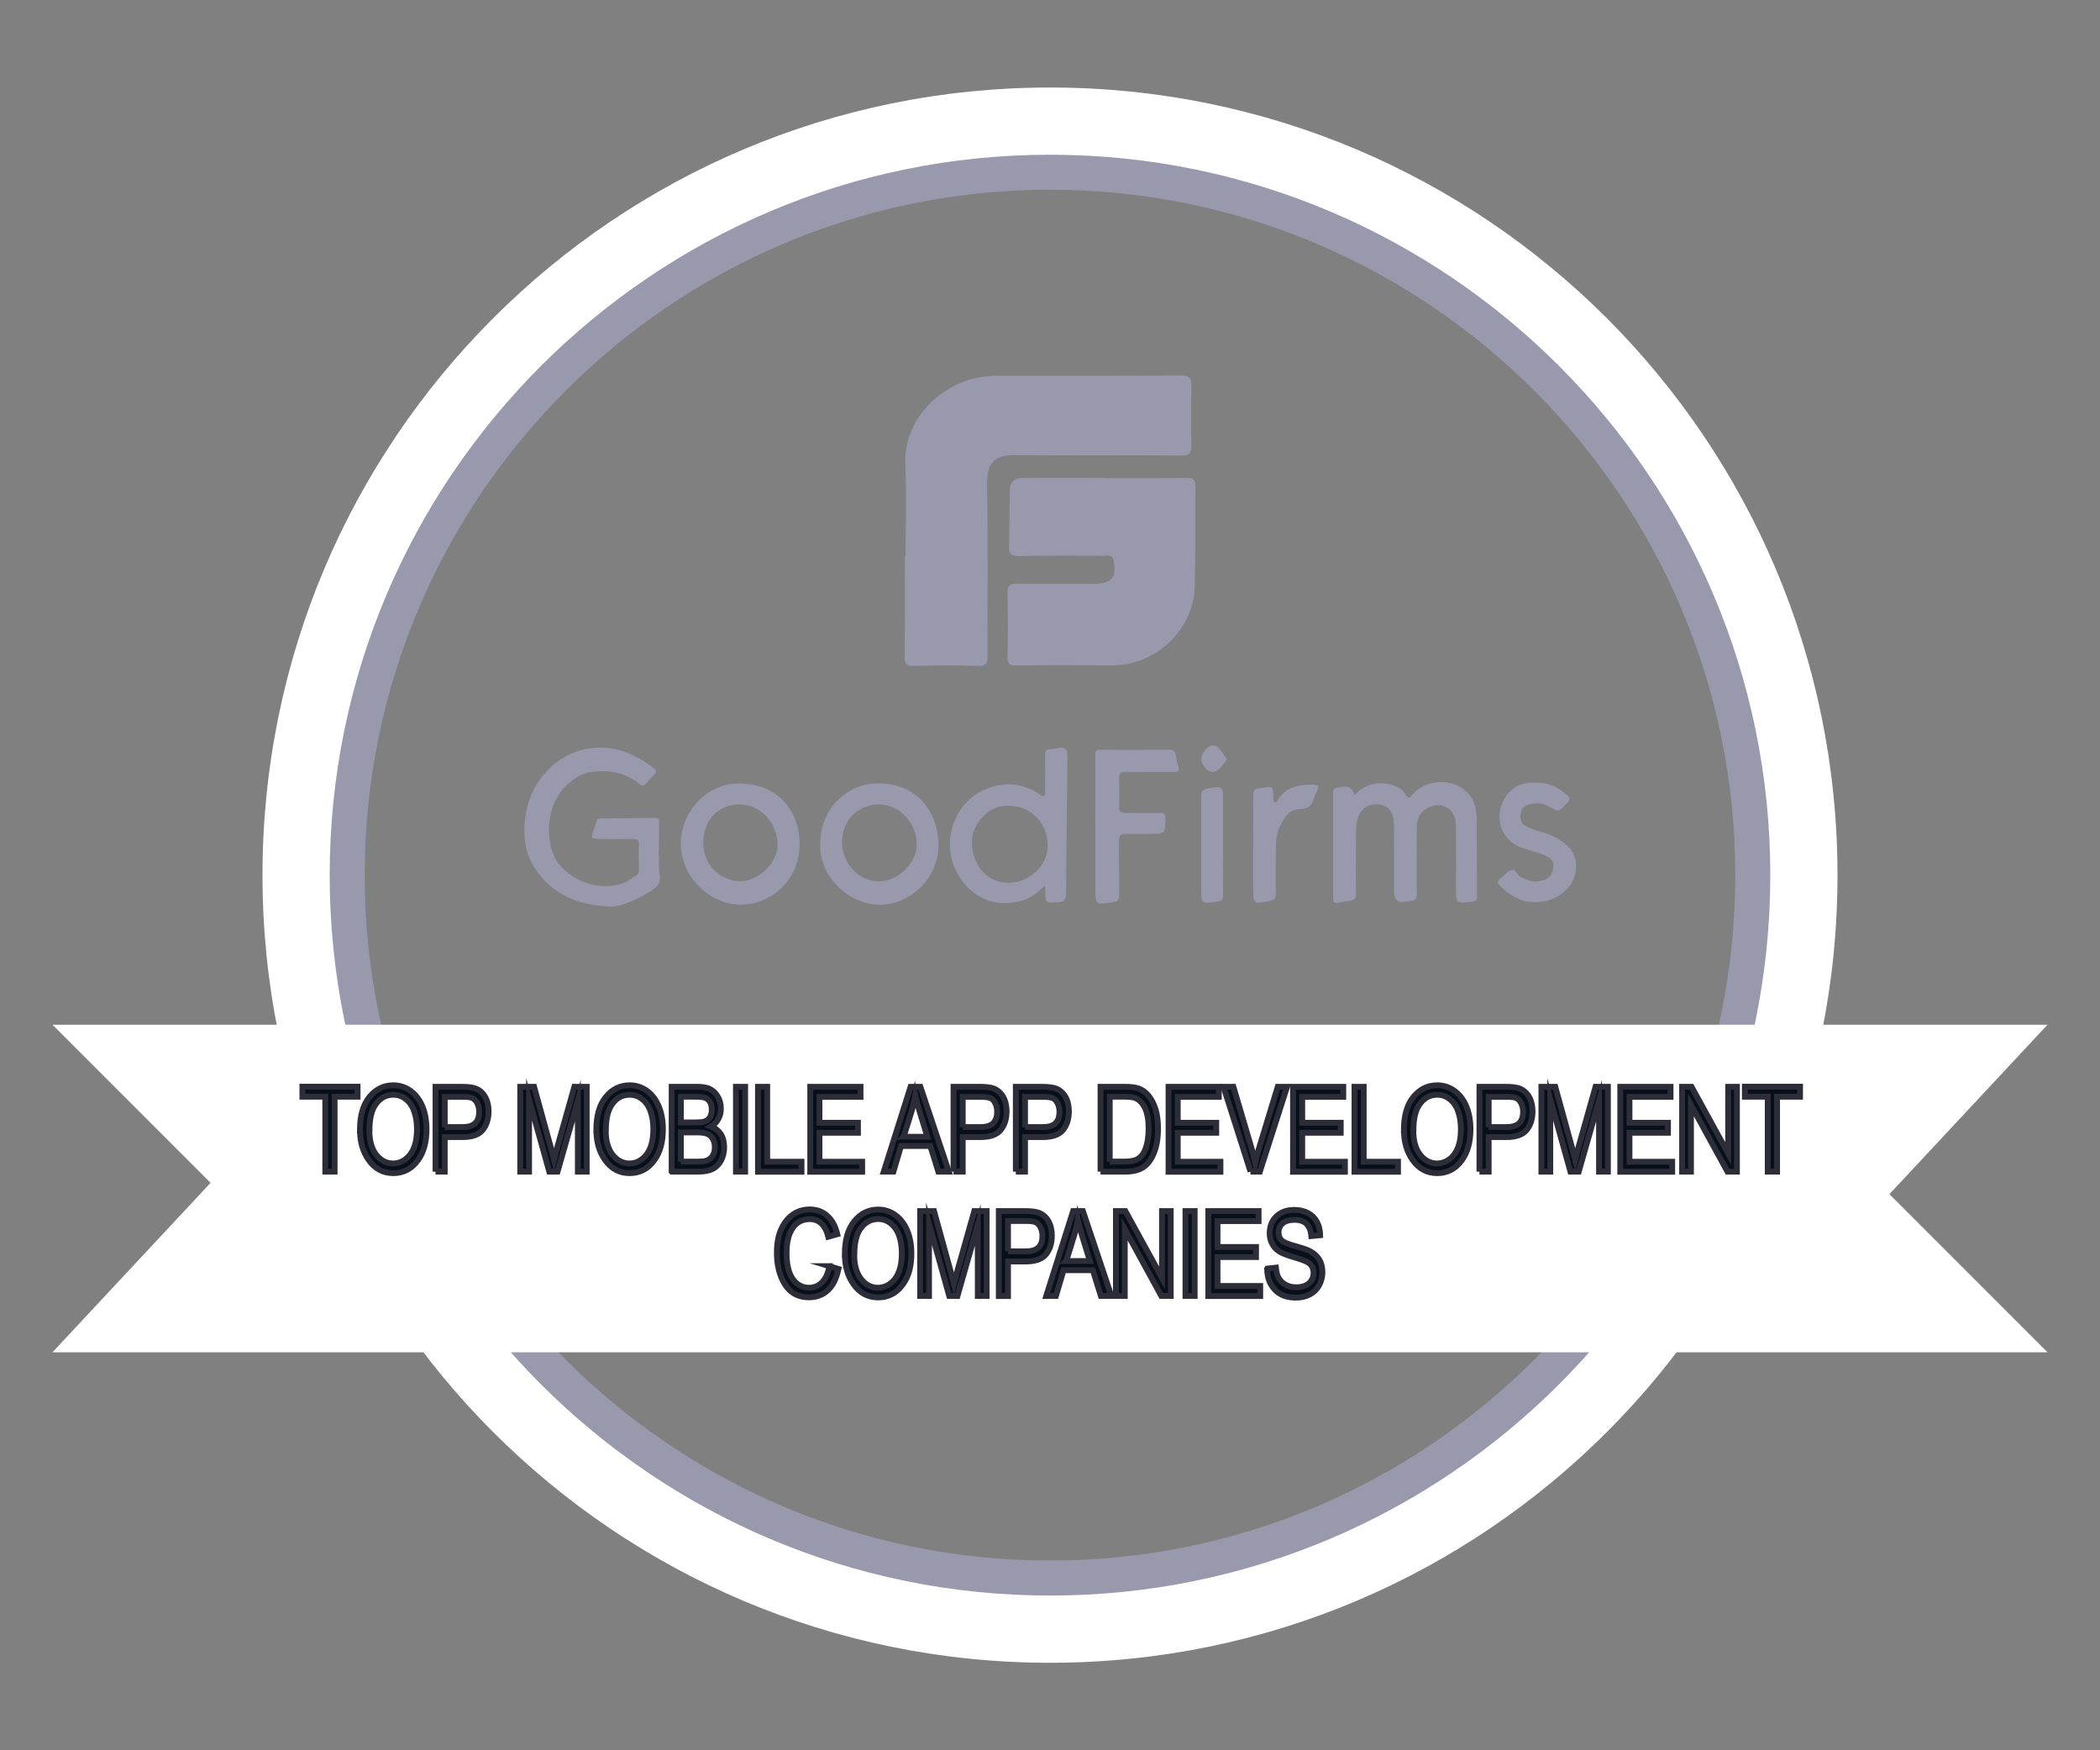 <svg xmlns="http://www.w3.org/2000/svg" id="Layer_1" data-name="Layer 1" viewBox="0 0 180 150"><rect x="0" y="0" width="180" height="150" fill="#808080" stroke="none"/><defs><style>      .cls-1 {        fill: #fff;      }      .cls-2 {        fill: #9999ad;      }      .cls-3 {        fill: #071018;        stroke: #2d2d3a;        stroke-miterlimit: 10;        stroke-width: .5px;      }    </style></defs><path class="cls-1" d="m90,7.5c-37.28,0-67.5,30.22-67.5,67.5s30.22,67.5,67.5,67.5,67.5-30.22,67.5-67.5S127.28,7.5,90,7.5Zm0,127.74c-33.27,0-60.24-26.97-60.24-60.24S56.73,14.76,90,14.76s60.24,26.97,60.24,60.24-26.97,60.24-60.24,60.24Z"></path><path class="cls-2" d="m90,136.74c-34.04,0-61.74-27.7-61.74-61.74S55.96,13.26,90,13.26s61.74,27.7,61.74,61.74-27.7,61.74-61.74,61.74Zm0-120.48c-32.39,0-58.74,26.35-58.74,58.74s26.35,58.74,58.74,58.74,58.74-26.35,58.74-58.74-26.35-58.74-58.74-58.74Z"></path><g><path class="cls-2" d="m87.08,39c4.73.06,9.46,0,14.19.04.69,0,.86-.19.85-.86-.05-1.71-.03-3.42,0-5.13.01-.66-.18-.87-.87-.87-5.14.03-10.27.01-15.41.02-.98,0-1.93.07-2.88.38-2.86.92-5.5,3.68-5.36,7.16.11,2.63.02,5.27.02,7.91-.02,0-.04,0-.06,0,0,2.88.02,5.76-.02,8.64,0,.66.19.8.81.78,1.79-.05,3.59-.07,5.38,0,.76.03.92-.18.92-.89-.02-4.89.04-9.78-.04-14.67-.03-1.94.67-2.53,2.48-2.51Zm-4.83-5.02s-.1-.06-.13-.05c.03-.01.09.03.13.05h0Zm.65-.33s-.07-.04-.1-.05c.03,0,.07.04.1.05h0Z"></path><path class="cls-2" d="m101.73,40.96c-2.34.04-4.67.02-7.01.02v-.02c-2.28,0-4.56,0-6.85,0-1,0-1.32.28-1.33,1.29-.02,1.52,0,3.04-.05,4.56-.03.69.21.85.87.84,2.42-.04,4.84-.03,7.25-.02.32,0,.73-.14.84.39.29,1.43-.15,2-1.6,2.01-2.23,0-4.46.03-6.68-.01-.66-.01-.82.2-.81.83.04,1.82.04,3.64,0,5.46-.01.58.18.73.74.72,2.74-.03,5.49-.02,8.23-.01,3.7.01,6.96-3.01,7.07-6.68.08-2.88.03-5.76.06-8.64,0-.55-.14-.75-.74-.74Zm-7.42.4c-1.98,0-3.97,0-5.95,0,1.98-.01,3.97,0,5.95,0,1.3,0,2.61.02,3.91,0-1.3,0-2.61,0-3.91,0Z"></path></g><g><path class="cls-2" d="m56.45,73.37c.07-.96,0-1.91.05-2.87,0-.21.02-.41-.29-.4-1.58.02-3.16.03-4.73.04-.18,0-.3.04-.35.24-.12.47-.35.91-.4,1.41h0s-.01.01-.01.01c0,0,.01,0,.01-.01.29.13.59.11.9.11.89,0,1.78.01,2.67,0,.36,0,.47.12.46.47-.02.69,0,1.38,0,2.07,0,.23-.01.46-.22.58-.34.2-.64.47-1.02.62-1.87.75-4.22.07-5.59-1.55-1.23-1.47-1.34-5.13.79-6.94.57-.48,1.16-.88,1.94-.99,1.55-.22,2.95.05,4.18,1.05.19.15.36.15.52-.04.25-.29.5-.57.76-.85.15-.17.15-.3-.04-.45-1.69-1.34-3.59-2.07-5.76-1.7-2.61.45-4.77,2.75-5.23,5.46-.28,1.67-.2,3.31.75,4.77,1.48,2.27,3.72,3.17,6.34,3.29.39.02.79-.03,1.18-.16.81-.26,1.56-.64,2.28-1.08.55-.34,1.06-.69.91-1.49-.09-.51-.1-1.06-.06-1.56Z"></path><path class="cls-2" d="m90,64.2c-.32.05-.42.17-.42.49.02,1.01.01,2.03,0,3.05,0,.16.07.36-.08.46-.2.13-.32-.09-.46-.18-1.44-.94-2.99-1.02-4.52-.4-2.62,1.05-3.82,4.25-2.66,6.82,1.08,2.38,3.3,3.45,5.73,2.75.77-.22,1.37-.71,2-1.31,0,.24,0,.37,0,.5.02,1.05.02,1,1.08.95.6-.03.7-.28.71-.8.02-3.68.07-7.36.11-11.04.02-1.53.02-1.52-1.49-1.28Zm-3.61,11.46c-1.81-.02-3.12-1.55-3.08-3.61.02-1.33,1.36-3.15,3.23-2.99,1.89.02,3.3,1.53,3.26,3.5-.03,1.67-1.62,3.12-3.41,3.1Z"></path><path class="cls-2" d="m125.72,67.88c-1.18-1.21-3.46-1.13-4.63.2-.27.31-.4.39-.64-.01-.22-.38-.57-.64-1.02-.77-1.25-.36-2.36-.18-3.34.85q-.2-.86-1.06-.71c-.12.02-.25.04-.38.05-.3.02-.38.16-.38.46,0,3.01,0,6.02,0,9.03,0,.36.14.45.46.39.3-.06.6-.13.91-.16.45-.04.6-.22.59-.69-.03-1.76,0-3.52,0-5.28,0-.33.02-.65.1-.97.23-.91.93-1.43,1.83-1.34.79.08,1.31.69,1.32,1.65.02,1.98.02,3.95.02,5.93q0,.89.85.78c.18-.02.36-.08.54-.08.48,0,.56-.26.55-.7-.03-1.87,0-3.74,0-5.61,0-.73.28-1.32.93-1.66,1.23-.65,2.41.07,2.43,1.49.03,1.78,0,3.56,0,5.33,0,1.39,0,1.38,1.38,1.22.32-.04.43-.16.42-.48-.02-2.21,0-4.43-.03-6.64-.01-.85-.22-1.65-.84-2.29Z"></path><path class="cls-2" d="m63.44,67.15c-2.71-.11-4.94,2.29-5.08,4.84-.17,3.19,2.61,5.55,5.07,5.54,2.82,0,5.09-2.25,5.11-5.11.02-3.12-2.03-5.24-5.1-5.27Zm-.03,8.37c-1.79-.06-3.13-1.44-3.13-3.34,0-1.87,1.3-3.24,3.08-3.24,1.82,0,3.21,1.5,3.29,3.36.07,1.62-1.67,3.27-3.23,3.22Z"></path><path class="cls-2" d="m75.18,67.14c-2.71.04-4.88,2.31-4.87,5.14-.15,2.84,2.48,5.26,5.09,5.26,2.61,0,5.16-2.3,5.04-5.34-.1-2.63-1.82-5.11-5.27-5.06Zm.16,8.39c-1.73.01-3.16-1.52-3.17-3.39,0-1.8,1.35-3.18,3.13-3.2,1.77-.01,3.22,1.52,3.28,3.36.06,1.53-1.49,3.22-3.24,3.23Z"></path><path class="cls-2" d="m134.15,72.31c-.61-.48-1.28-.8-2.02-1.01-.45-.13-.91-.25-1.32-.48-.46-.25-.53-.66-.46-1.12.06-.41.31-.66.73-.77.63-.16,1.21-.11,1.77.23.75.44.75.43,1.34-.21.05-.05.09-.11.15-.16.28-.23.22-.44-.03-.66-.66-.58-1.4-.97-2.28-1.04-.88-.07-1.77,0-2.46.61-1.6,1.41-1.44,4.24,1.06,5.02.62.19,1.25.34,1.85.62.39.18.69.4.67.87-.02.5-.18.92-.67,1.15-.77.35-1.47.16-2.17-.22-.3-.16-.39-.67-.76-.57-.31.08-.55.39-.82.6-.06.04-.11.09-.17.14-.21.18-.22.37-.03.56.82.84,1.77,1.42,2.99,1.45,1.53.03,2.99-.84,3.43-2.18.35-1.07.07-2.14-.79-2.82Z"></path><path class="cls-2" d="m104.83,72.3c0-1.21,0-2.43,0-3.64,0-1.31,0-1.29-1.29-1.09-.43.07-.6.22-.59.69.03,2.61.01,5.22.01,7.83,0,1.4,0,1.38,1.41,1.17.39-.06.47-.21.46-.55-.01-1.47,0-2.94,0-4.4Z"></path><path class="cls-2" d="m100.79,64.73c-.05-.39-.27-.48-.63-.48-1.94.02-3.88.03-5.82,0-.37,0-.46.09-.46.45.02,2.05,0,4.1,0,6.15h.01c0,1.72,0,3.45,0,5.17,0,1.56-.02,1.53,1.54,1.29.44-.07.51-.24.5-.63-.02-1.54,0-3.08-.02-4.62,0-.46.16-.61.6-.6.69.02,1.38,0,2.07,0,1.31,0,1.29,0,1.32-1.29,0-.44-.16-.51-.53-.5-.98.02-1.96,0-2.94,0-.37,0-.52-.12-.51-.51.02-.82.03-1.63,0-2.45-.01-.43.15-.56.57-.56,1.38.02,2.76,0,4.14.01.33,0,.48-.07.37-.44-.1-.33-.17-.67-.22-1.01Z"></path><path class="cls-2" d="m112.58,67.24c-1.24,0-2.4.17-3.1,1.38-.05.08-.1.19-.19.15-.2-.08-.13-.27-.14-.42-.03-1-.02-1-1.03-.81-.04,0-.07.02-.11.02-.52-.01-.61.27-.6.73.03,1.41,0,2.83,0,4.24,0,1.16,0,2.32,0,3.48,0,1.51,0,1.5,1.48,1.19.37-.08.46-.24.46-.58-.01-1.21-.01-2.43,0-3.64,0-.69.02-1.38.3-2.02.35-.8.82-1.61,1.77-1.62.73-.01,1-.31,1.19-.89.08-.24.17-.48.29-.7.22-.41.04-.5-.35-.5Z"></path><path class="cls-2" d="m103.29,64.3q-.61.74-.05,1.42.72.88,1.43,0c.17-.21.38-.39.47-.69-.15-.22-.31-.46-.48-.69q-.66-.89-1.37-.04Z"></path></g><polygon class="cls-1" points="175.5 115.89 161.95 102.34 175.5 87.82 4.5 87.82 18.05 101.37 4.5 115.89 175.5 115.89"></polygon><g><path class="cls-3" d="m27.88,100.41v-6.42h-1.96v-.86h4.73v.86h-1.97v6.42h-.79Z"></path><path class="cls-3" d="m30.85,96.87c0-1.24.27-2.19.82-2.86.55-.67,1.23-1,2.04-1,.53,0,1.01.15,1.44.45.43.3.78.73,1.03,1.3.25.57.38,1.24.38,2.03,0,1.08-.24,1.96-.73,2.63-.54.75-1.25,1.12-2.12,1.12s-1.59-.38-2.12-1.15c-.49-.7-.73-1.53-.73-2.52Zm.81.01c0,.9.2,1.59.59,2.09.4.49.88.74,1.44.74s1.06-.25,1.46-.75c.39-.5.59-1.23.59-2.21,0-.62-.1-1.18-.3-1.68-.16-.38-.39-.68-.7-.91-.31-.23-.65-.34-1.02-.34-.6,0-1.09.25-1.47.75-.39.5-.58,1.26-.58,2.3Z"></path><path class="cls-3" d="m37.33,100.41v-7.27h2.25c.53,0,.92.05,1.17.14.34.13.62.36.82.7.2.34.31.76.31,1.25,0,.66-.17,1.19-.5,1.6-.33.41-.91.62-1.73.62h-1.53v2.96h-.79Zm.79-3.82h1.54c.49,0,.84-.11,1.07-.33.23-.22.34-.55.34-.99,0-.29-.06-.53-.17-.74s-.25-.35-.4-.42c-.16-.08-.44-.11-.85-.11h-1.53v2.6Z"></path><path class="cls-3" d="m44.59,100.41v-7.27h1.19l1.42,5.15.28,1.08c.07-.27.18-.66.32-1.17l1.43-5.06h1.06v7.27h-.76v-6.08l-1.74,6.08h-.71l-1.73-6.19v6.19h-.76Z"></path><path class="cls-3" d="m51.11,96.87c0-1.24.27-2.19.82-2.86.55-.67,1.23-1,2.04-1,.53,0,1.01.15,1.44.45.43.3.78.73,1.03,1.3s.38,1.24.38,2.03c0,1.08-.24,1.96-.73,2.63-.54.75-1.25,1.12-2.12,1.12s-1.59-.38-2.12-1.15c-.49-.7-.73-1.53-.73-2.52Zm.81.01c0,.9.2,1.59.59,2.09.4.49.88.74,1.44.74s1.06-.25,1.46-.75c.39-.5.59-1.23.59-2.21,0-.62-.1-1.18-.3-1.68-.16-.38-.39-.68-.7-.91-.31-.23-.65-.34-1.02-.34-.6,0-1.09.25-1.47.75-.39.5-.58,1.26-.58,2.3Z"></path><path class="cls-3" d="m57.57,100.41v-7.27h2.24c.45,0,.81.07,1.08.21.26.14.48.36.65.66.17.3.25.63.25.99,0,.33-.07.63-.22.9s-.35.48-.62.64c.35.13.62.34.82.64s.3.68.3,1.12-.09.83-.27,1.16c-.18.33-.42.57-.72.72s-.71.23-1.24.23h-2.27Zm.79-4.22h1.29c.34,0,.58-.02.72-.07.21-.07.36-.19.47-.35.11-.16.17-.39.17-.67,0-.26-.05-.48-.15-.65s-.23-.29-.4-.36c-.17-.07-.47-.1-.9-.1h-1.2v2.2Zm0,3.36h1.49c.33,0,.57-.03.73-.09.23-.09.4-.23.51-.42.12-.2.18-.44.18-.74,0-.27-.06-.51-.17-.7s-.26-.33-.46-.42c-.19-.09-.49-.13-.9-.13h-1.38v2.5Z"></path><path class="cls-3" d="m63.08,100.41v-7.27h.79v7.27h-.79Z"></path><path class="cls-3" d="m64.97,100.41v-7.27h.79v6.42h2.94v.86h-3.73Z"></path><path class="cls-3" d="m69.45,100.41v-7.27h4.31v.86h-3.52v2.22h3.3v.86h-3.3v2.48h3.66v.86h-4.45Z"></path><path class="cls-3" d="m75.75,100.41l2.3-7.27h.84l2.44,7.27h-.9l-.69-2.2h-2.51l-.65,2.2h-.83Zm1.71-2.99h2.03l-.62-2.01c-.19-.62-.33-1.12-.42-1.51-.08.47-.19.93-.33,1.39l-.66,2.13Z"></path><path class="cls-3" d="m81.73,100.41v-7.27h2.25c.53,0,.92.05,1.17.14.34.13.62.36.82.7s.31.76.31,1.25c0,.66-.17,1.19-.5,1.6-.33.41-.91.62-1.73.62h-1.53v2.96h-.79Zm.79-3.82h1.54c.49,0,.84-.11,1.07-.33.22-.22.34-.55.34-.99,0-.29-.06-.53-.17-.74s-.24-.35-.4-.42-.44-.11-.85-.11h-1.53v2.6Z"></path><path class="cls-3" d="m87.07,100.41v-7.27h2.25c.53,0,.92.05,1.17.14.34.13.62.36.82.7s.31.76.31,1.25c0,.66-.17,1.19-.5,1.6-.33.41-.91.62-1.73.62h-1.53v2.96h-.79Zm.79-3.82h1.54c.49,0,.84-.11,1.07-.33.23-.22.34-.55.34-.99,0-.29-.06-.53-.17-.74s-.24-.35-.4-.42-.44-.11-.85-.11h-1.53v2.6Z"></path><path class="cls-3" d="m94.33,100.41v-7.27h2.06c.51,0,.9.04,1.16.13.35.12.65.33.9.64s.45.7.6,1.16c.14.47.21,1.02.21,1.66,0,.82-.12,1.52-.36,2.1-.24.57-.55.98-.93,1.22-.38.24-.87.36-1.49.36h-2.15Zm.79-.86h1.27c.51,0,.9-.08,1.17-.25s.47-.44.61-.81c.19-.49.28-1.08.28-1.77,0-.74-.1-1.32-.3-1.74-.2-.42-.46-.7-.77-.85-.21-.1-.55-.14-1.01-.14h-1.25v5.56Z"></path><path class="cls-3" d="m100.16,100.41v-7.27h4.31v.86h-3.52v2.22h3.3v.86h-3.3v2.48h3.66v.86h-4.45Z"></path><path class="cls-3" d="m107.19,100.41l-2.32-7.27h.85l1.56,5.28c.12.41.22.81.31,1.19.09-.4.2-.8.32-1.19l1.61-5.28h.8l-2.33,7.27h-.81Z"></path><path class="cls-3" d="m110.83,100.41v-7.27h4.31v.86h-3.52v2.22h3.3v.86h-3.3v2.48h3.66v.86h-4.45Z"></path><path class="cls-3" d="m116.1,100.41v-7.27h.79v6.42h2.94v.86h-3.73Z"></path><path class="cls-3" d="m120.33,96.87c0-1.24.27-2.19.82-2.86.55-.67,1.23-1,2.04-1,.53,0,1.01.15,1.44.45.43.3.78.73,1.03,1.3.25.57.38,1.24.38,2.03,0,1.08-.25,1.96-.73,2.63-.54.75-1.25,1.12-2.12,1.12s-1.59-.38-2.12-1.15c-.49-.7-.73-1.53-.73-2.52Zm.81.01c0,.9.2,1.59.59,2.09.4.49.88.74,1.44.74s1.06-.25,1.46-.75c.39-.5.59-1.23.59-2.21,0-.62-.1-1.18-.3-1.68-.16-.38-.39-.68-.7-.91-.31-.23-.65-.34-1.02-.34-.6,0-1.09.25-1.47.75-.39.5-.58,1.26-.58,2.3Z"></path><path class="cls-3" d="m126.81,100.41v-7.27h2.25c.53,0,.92.05,1.17.14.34.13.62.36.82.7s.31.76.31,1.25c0,.66-.17,1.19-.5,1.6-.33.41-.91.62-1.73.62h-1.53v2.96h-.79Zm.79-3.82h1.54c.49,0,.84-.11,1.07-.33.23-.22.34-.55.34-.99,0-.29-.06-.53-.17-.74-.11-.21-.25-.35-.4-.42-.16-.08-.44-.11-.85-.11h-1.53v2.6Z"></path><path class="cls-3" d="m132.12,100.41v-7.27h1.19l1.42,5.15.28,1.08c.07-.27.18-.66.32-1.17l1.43-5.06h1.06v7.27h-.76v-6.08l-1.74,6.08h-.71l-1.73-6.19v6.19h-.76Z"></path><path class="cls-3" d="m138.88,100.41v-7.27h4.31v.86h-3.52v2.22h3.3v.86h-3.3v2.48h3.66v.86h-4.45Z"></path><path class="cls-3" d="m144.18,100.41v-7.27h.81l3.14,5.72v-5.72h.75v7.27h-.81l-3.13-5.72v5.72h-.76Z"></path><path class="cls-3" d="m151.52,100.41v-6.42h-1.96v-.86h4.73v.86h-1.97v6.42h-.79Z"></path><path class="cls-3" d="m71.08,108.51l.79.24c-.18.82-.48,1.43-.92,1.83-.44.4-.97.6-1.6.6-.55,0-1.02-.13-1.42-.41-.39-.27-.71-.7-.96-1.3-.25-.6-.38-1.3-.38-2.11s.12-1.48.38-2.03c.25-.55.59-.97,1.02-1.26s.9-.42,1.43-.42c.58,0,1.07.18,1.48.54.41.36.7.88.87,1.58l-.77.22c-.26-1.01-.8-1.51-1.59-1.51-.4,0-.74.1-1.03.31-.29.2-.52.52-.7.95-.17.43-.26.98-.26,1.63,0,1,.18,1.74.53,2.24s.82.75,1.4.75c.43,0,.8-.15,1.11-.46.31-.31.52-.77.63-1.39Z"></path><path class="cls-3" d="m72.41,107.52c0-1.24.27-2.19.82-2.86.55-.67,1.23-1,2.04-1,.53,0,1.01.15,1.44.45.43.3.78.73,1.03,1.3s.38,1.24.38,2.03c0,1.08-.24,1.96-.73,2.63-.54.75-1.25,1.12-2.12,1.12s-1.59-.38-2.12-1.15c-.49-.69-.73-1.53-.73-2.52Zm.81.01c0,.9.2,1.59.59,2.09.4.5.88.74,1.44.74s1.06-.25,1.46-.75c.39-.5.59-1.24.59-2.21,0-.63-.1-1.19-.3-1.68-.16-.38-.39-.68-.7-.91s-.65-.34-1.02-.34c-.6,0-1.09.25-1.47.75-.39.5-.58,1.26-.58,2.3Z"></path><path class="cls-3" d="m78.87,111.06v-7.27h1.19l1.42,5.15.28,1.08c.07-.27.18-.66.32-1.17l1.43-5.06h1.06v7.27h-.76v-6.08l-1.74,6.08h-.71l-1.73-6.19v6.19h-.76Z"></path><path class="cls-3" d="m85.61,111.06v-7.27h2.25c.53,0,.92.05,1.17.14.34.13.62.36.82.7s.31.76.31,1.26c0,.65-.17,1.19-.5,1.6-.33.41-.91.62-1.73.62h-1.53v2.96h-.79Zm.79-3.82h1.54c.49,0,.84-.11,1.07-.33s.34-.55.34-1c0-.29-.06-.53-.17-.74-.11-.21-.25-.35-.4-.42-.16-.08-.44-.11-.85-.11h-1.53v2.6Z"></path><path class="cls-3" d="m89.68,111.06l2.3-7.27h.84l2.44,7.27h-.9l-.69-2.2h-2.51l-.65,2.2h-.83Zm1.71-2.99h2.03l-.62-2.01c-.19-.62-.33-1.12-.42-1.51-.08.47-.19.93-.33,1.39l-.66,2.13Z"></path><path class="cls-3" d="m95.65,111.06v-7.27h.81l3.14,5.72v-5.72h.75v7.27h-.81l-3.13-5.72v5.72h-.76Z"></path><path class="cls-3" d="m101.61,111.06v-7.27h.79v7.27h-.79Z"></path><path class="cls-3" d="m103.57,111.06v-7.27h4.31v.86h-3.52v2.22h3.3v.86h-3.3v2.48h3.66v.86h-4.45Z"></path><path class="cls-3" d="m108.62,108.72l.74-.08c.04.4.13.71.27.94s.34.4.6.54c.26.14.56.2.88.2.47,0,.83-.12,1.09-.34.26-.23.39-.53.39-.89,0-.21-.05-.4-.14-.56-.09-.16-.24-.29-.43-.39-.19-.1-.6-.25-1.23-.43-.56-.17-.96-.33-1.2-.5-.24-.17-.42-.38-.56-.64-.13-.26-.2-.55-.2-.88,0-.59.19-1.07.57-1.44.38-.37.89-.56,1.54-.56.44,0,.83.09,1.16.26.33.17.59.43.77.75s.28.71.29,1.16l-.76.07c-.04-.47-.18-.82-.42-1.05-.24-.23-.58-.34-1.02-.34s-.79.1-1.02.3c-.23.2-.35.46-.35.78,0,.29.09.52.26.68s.56.33,1.16.49c.59.16,1,.3,1.24.42.36.19.64.43.82.73.19.3.28.66.28,1.08s-.1.79-.29,1.14c-.19.34-.46.6-.8.78-.34.18-.74.27-1.21.27-.74,0-1.33-.22-1.76-.67-.44-.44-.67-1.04-.68-1.8Z"></path></g></svg>